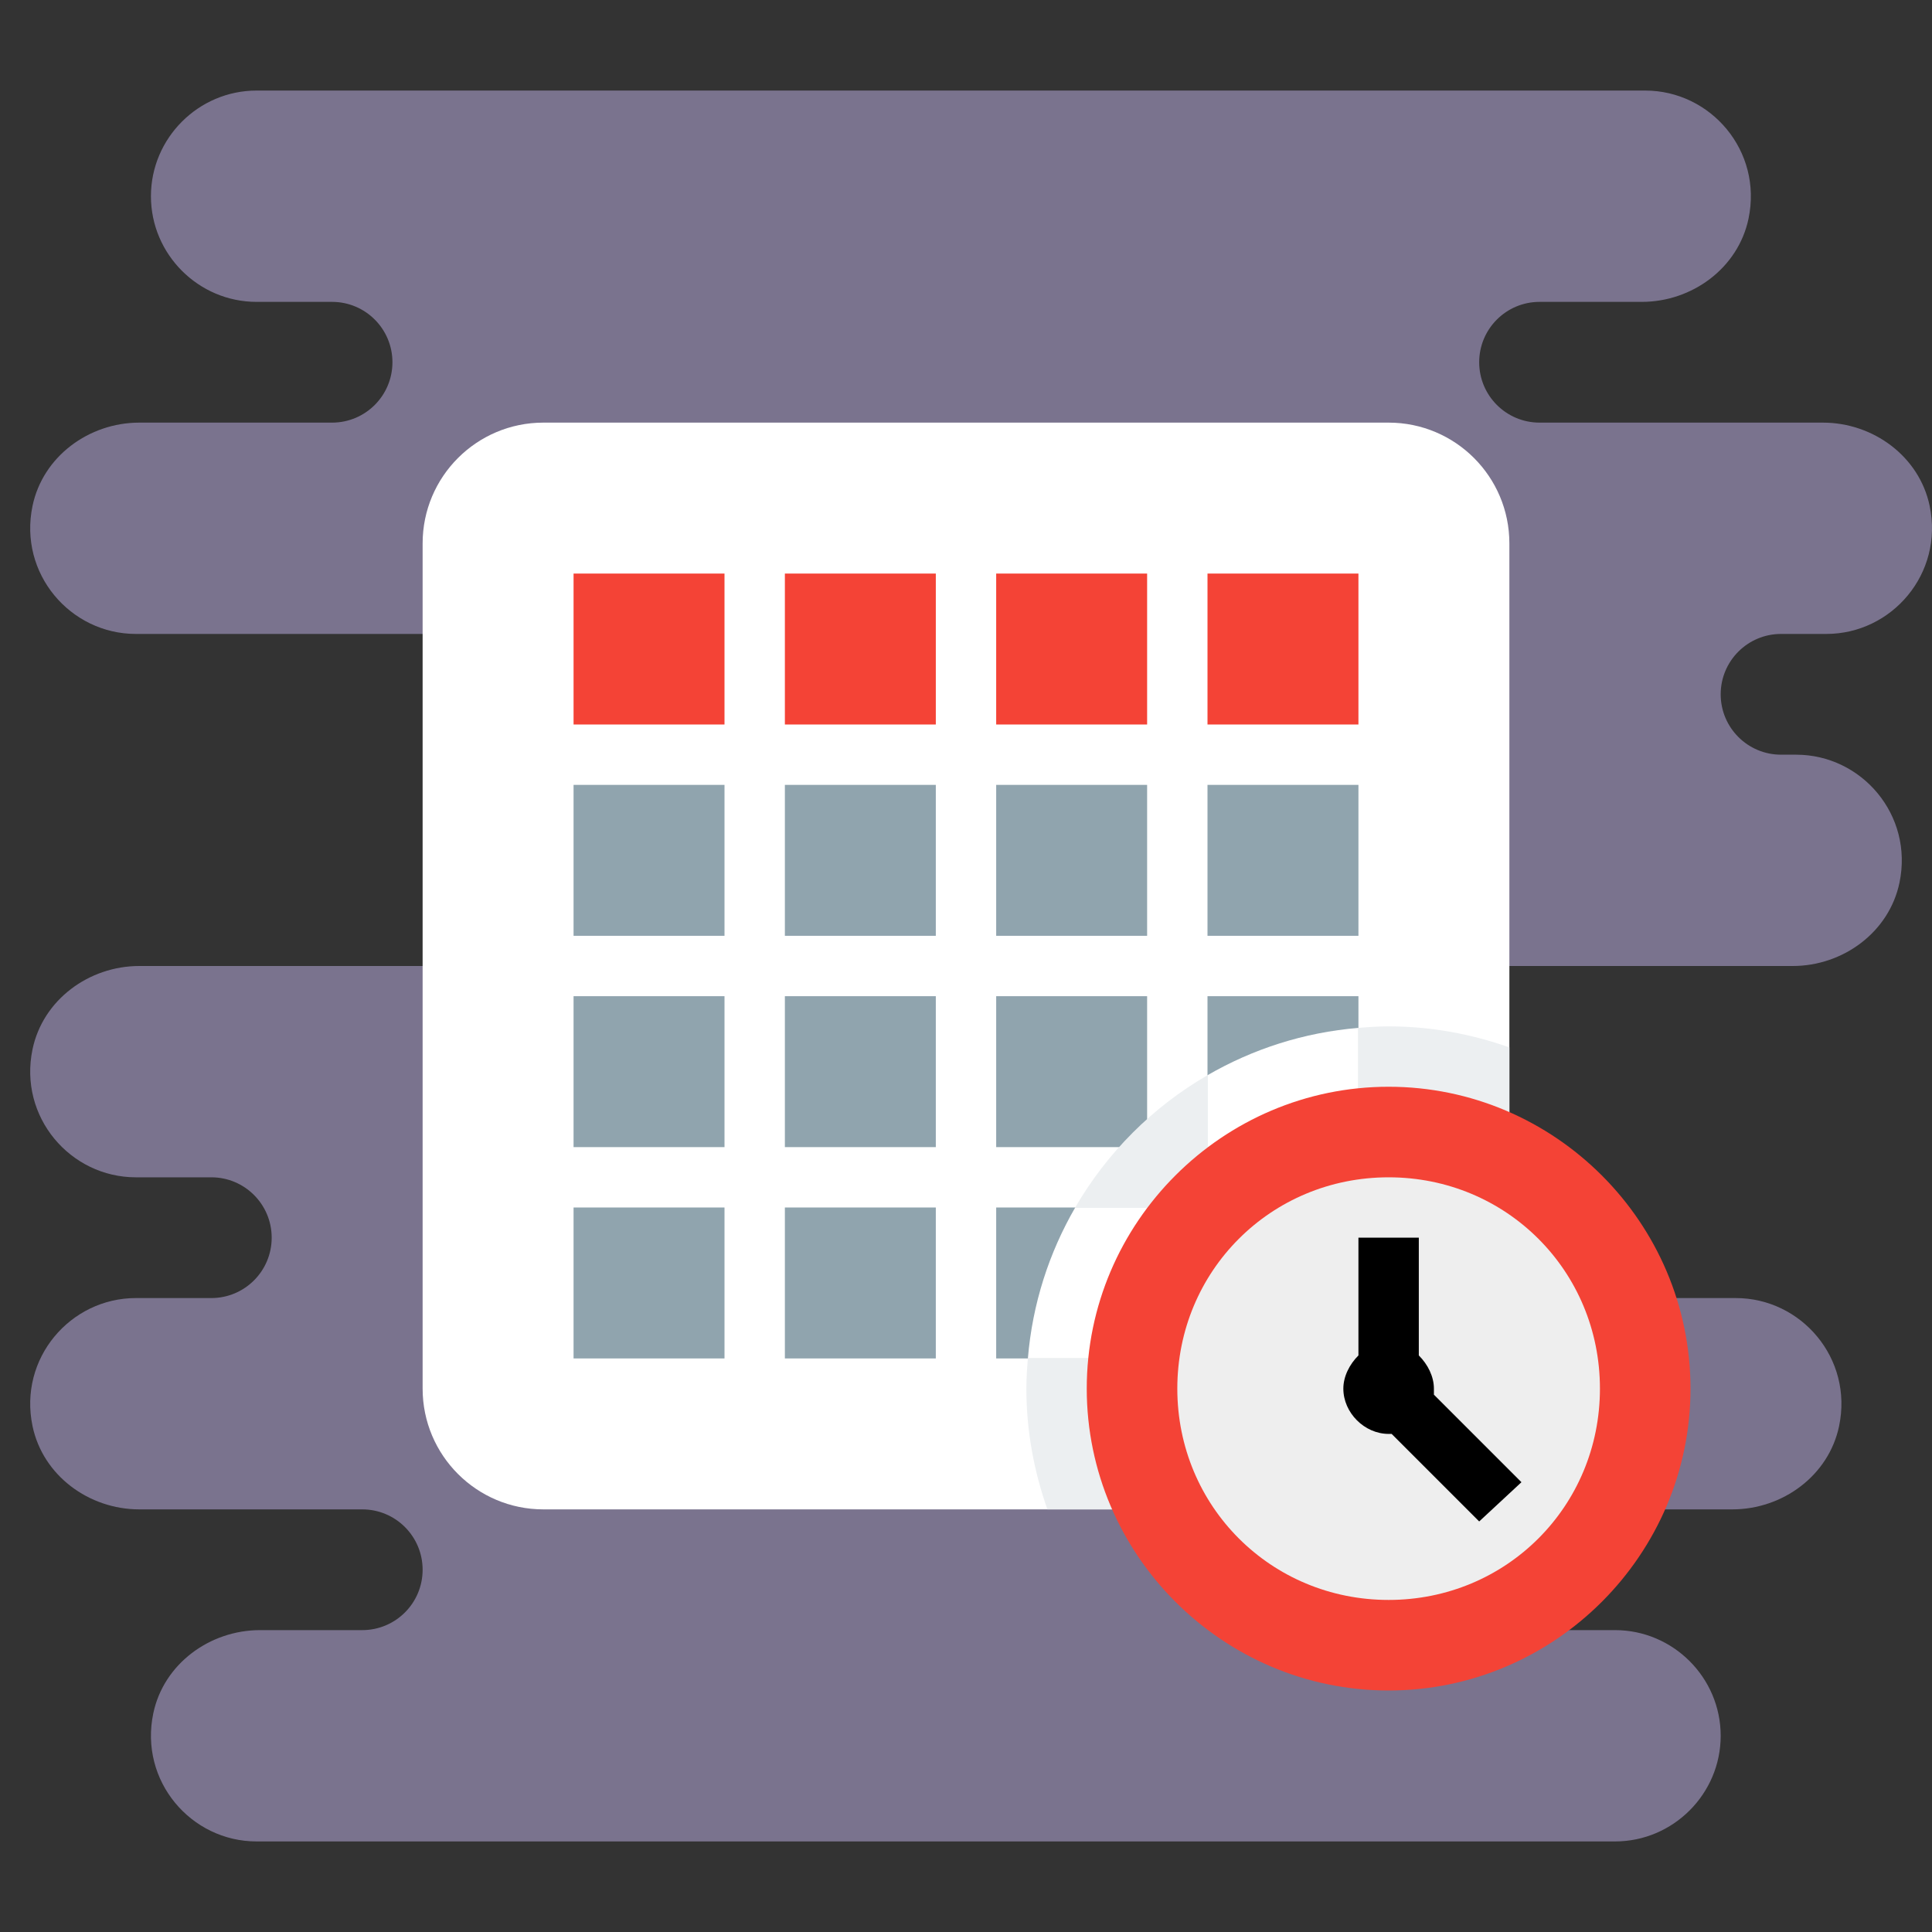 <?xml version="1.0" encoding="UTF-8"?> <svg xmlns="http://www.w3.org/2000/svg" width="64" height="64" viewBox="0 0 64 64" fill="none"><rect x="0" y="0" width="64" height="64" fill="#333333" stroke="none"/><path d="M59 21H60.5C62.668 21 64.392 19.002 63.922 16.757C63.58 15.122 62.056 14 60.385 14H51C49.895 14 49 13.105 49 12C49 10.895 49.895 10 51 10H54.385C56.055 10 57.58 8.878 57.922 7.243C58.392 4.998 56.668 3 54.5 3H34.006H32.5H8.5C6.575 3 5 4.575 5 6.5C5 8.425 6.575 10 8.5 10H11C12.105 10 13 10.895 13 12C13 13.105 12.105 14 11 14H4.615C2.945 14 1.42 15.122 1.078 16.757C0.608 19.002 2.332 21 4.5 21H18V32H4.615C2.945 32 1.42 33.122 1.078 34.757C0.608 37.002 2.332 39 4.5 39H7C8.105 39 9 39.895 9 41C9 42.105 8.105 43 7 43H4.5C2.332 43 0.608 44.998 1.078 47.243C1.42 48.878 2.945 50 4.615 50H12C13.105 50 14 50.895 14 52C14 53.105 13.105 54 12 54H8.615C6.945 54 5.42 55.122 5.078 56.757C4.608 59.002 6.332 61 8.5 61H30.994H32.5H53.5C55.425 61 57 59.425 57 57.5C57 55.575 55.425 54 53.5 54H52C50.895 54 50 53.105 50 52C50 50.895 50.895 50 52 50H57.385C59.055 50 60.58 48.878 60.922 47.243C61.392 44.998 59.668 43 57.5 43H47V32H59.385C61.055 32 62.58 30.878 62.922 29.243C63.392 26.998 61.668 25 59.5 25H59C57.895 25 57 24.105 57 23C57 21.895 57.895 21 59 21Z" fill="#C3B4EB" fill-opacity="0.5"></path><path d="M50 46C50 48.209 48.209 50 46 50H18C15.791 50 14 48.209 14 46V18C14 15.791 15.791 14 18 14H46C48.209 14 50 15.791 50 18V46Z" fill="white"></path><path d="M19 26H24V31H19V26ZM26 26H31V31H26V26ZM33 26H38V31H33V26ZM40 26H45V31H40V26ZM40 33H45V38H40V33ZM19 33H24V38H19V33ZM19 40H24V45H19V40ZM26 33H31V38H26V33ZM33 33H38V38H33V33ZM26 40H31V45H26V40ZM33 40H38V45H33V40ZM40 40H45V45H40V40Z" fill="#90A4AE"></path><path d="M19 19H24V24H19V19ZM26 19H31V24H26V19ZM33 19H38V24H33V19ZM40 19H45V24H40V19Z" fill="#F44336"></path><path d="M46 34C45.662 34 45.331 34.023 45 34.05V38H40V35.618C38.183 36.67 36.671 38.183 35.618 40H38V45H34.05C34.023 45.331 34 45.662 34 46C34 47.405 34.254 48.747 34.697 50H46C48.209 50 50 48.209 50 46V34.697C48.747 34.254 47.405 34 46 34Z" fill="#ECEFF1"></path><path d="M45 38V34.05C43.188 34.2 41.494 34.753 40 35.618V38H45ZM38 40H35.618C34.753 41.494 34.2 43.188 34.05 45H38V40Z" fill="white"></path><path d="M56 46C56 51.5 51.5 56 46 56C40.5 56 36 51.5 36 46C36 40.5 40.5 36 46 36C51.5 36 56 40.5 56 46Z" fill="#F44336"></path><path d="M53 46C53 49.9 49.9 53 46 53C42.1 53 39 49.9 39 46C39 42.1 42.1 39 46 39C49.9 39 53 42.1 53 46Z" fill="#EEEEEE"></path><path d="M50.4 49.1L47.5 46.2C47.5 46.1 47.5 46.1 47.5 46C47.5 45.6 47.3 45.2 47 44.9V41H45V44.9C44.7 45.2 44.5 45.6 44.5 46C44.5 46.8 45.2 47.5 46 47.5H46.1L49 50.4L50.4 49.1Z" fill="black"></path></svg> 